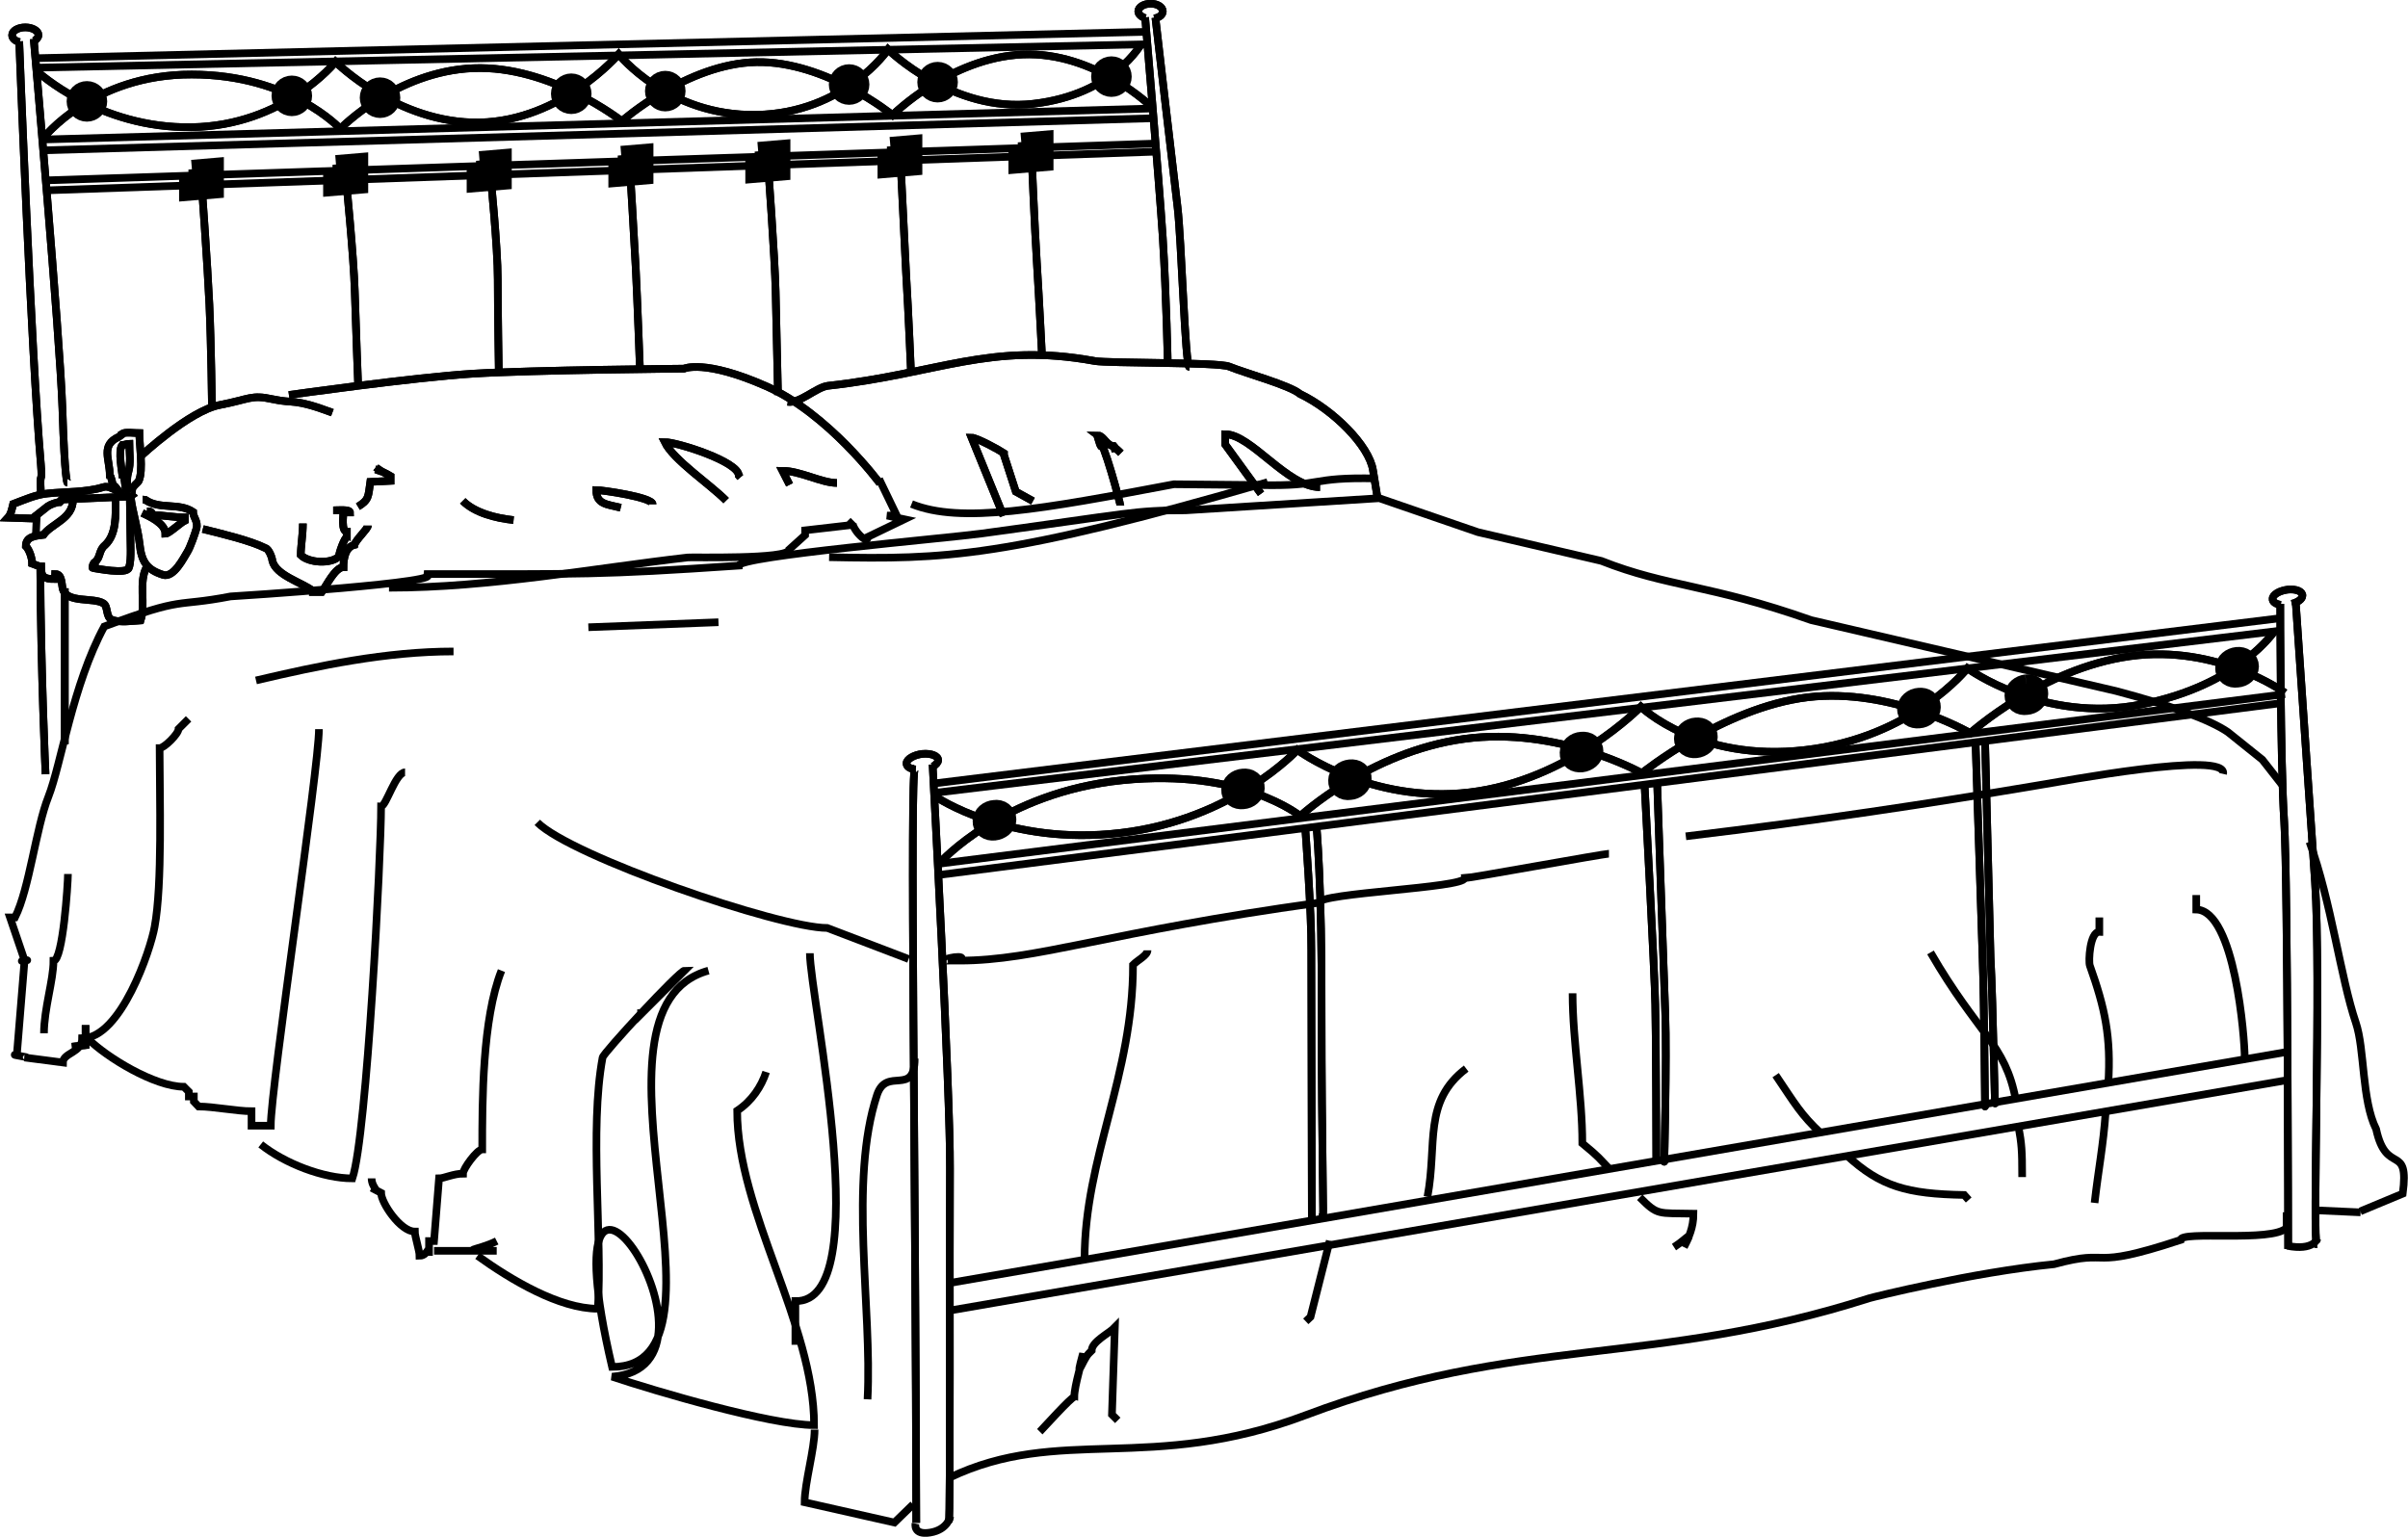 <?xml version="1.0" encoding="UTF-8"?><svg id="Livello_1" xmlns="http://www.w3.org/2000/svg" viewBox="0 0 91.43 58.36"><defs><style>.cls-1{stroke-miterlimit:10;}.cls-1,.cls-2{stroke:#000;}.cls-2{fill:none;stroke-width:.29px;}</style></defs><path class="cls-2" d="M.73,1.57s.45,11.8,.82,16.04c.07,.86-.05,.18,0,1.06"/><path class="cls-2" d="M1.53,21.56c.02,3.93,.2,7.84,.2,7.84"/><path class="cls-2" d="M.73,1.57s.45,11.8,.82,16.04c.07,.86-.05,.18,0,1.06"/><path class="cls-2" d="M1.53,21.56c.02,3.93,.2,7.84,.2,7.84"/><path class="cls-2" d="M1.28,1.48s.99,11.21,1.09,14.03c.09,2.82,.19,2.82,.19,2.82"/><path class="cls-2" d="M1.28,1.48s.99,11.21,1.09,14.03c.09,2.82,.19,2.82,.19,2.82"/><path class="cls-2" d="M2.46,22.34v5.92"/><path class="cls-2" d="M2.46,22.34v5.92"/><line class="cls-2" x1="1.37" y1="2.21" x2="43.48" y2="1.21"/><line class="cls-2" x1="1.38" y1="2.57" x2="43.58" y2="1.68"/><line class="cls-2" x1="1.55" y1="5.3" x2="43.74" y2="4.12"/><line class="cls-2" x1="1.6" y1="5.71" x2="43.79" y2="4.49"/><line class="cls-2" x1="1.74" y1="6.85" x2="43.94" y2="5.45"/><line class="cls-2" x1="1.75" y1="7.23" x2="43.87" y2="5.76"/><path class="cls-2" d="M43.48,.66s.52,6.1,.67,8.36c.14,2.27,.19,4.85,.19,4.85"/><path class="cls-2" d="M43.48,.66s.52,6.1,.67,8.36c.14,2.27,.19,4.85,.19,4.85"/><path class="cls-2" d="M43.87,.67s.69,5.96,.84,7.19c.15,1.23,.29,6.08,.45,6.08"/><path class="cls-2" d="M43.87,.67s.69,5.96,.84,7.19c.15,1.23,.29,6.08,.45,6.08"/><path class="cls-2" d="M7.66,7.04s.22,3.02,.29,4.52c.07,1.5,.1,3.98,.1,3.98"/><path class="cls-2" d="M7.66,7.04s.22,3.02,.29,4.52c.07,1.5,.1,3.98,.1,3.98"/><path class="cls-2" d="M13.14,6.83s.29,2.9,.33,4.22,.13,3.63,.13,3.63"/><path class="cls-2" d="M13.14,6.83s.29,2.9,.33,4.22,.13,3.63,.13,3.63"/><path class="cls-2" d="M18.62,6.61s.28,2.79,.28,4,.04,3.53,.04,3.53"/><path class="cls-2" d="M18.62,6.61s.28,2.79,.28,4,.04,3.53,.04,3.53"/><path class="cls-2" d="M23.92,6.44s.16,2.59,.22,3.76c.06,1.17,.16,3.88,.16,3.88"/><path class="cls-2" d="M23.92,6.44s.16,2.59,.22,3.76c.06,1.17,.16,3.88,.16,3.88"/><path class="cls-2" d="M29.16,6.23s.26,3.55,.29,4.82c.03,1.27,.09,3.95,.09,3.95"/><path class="cls-2" d="M29.16,6.23s.26,3.55,.29,4.82c.03,1.27,.09,3.95,.09,3.95"/><path class="cls-2" d="M34.19,6.07l.21,4.24c.1,1.66,.19,3.83,.19,3.83"/><path class="cls-2" d="M34.19,6.07l.21,4.24c.1,1.66,.19,3.83,.19,3.83"/><path class="cls-2" d="M39.17,5.91s.11,2.65,.2,4.09c.09,1.44,.19,3.43,.19,3.43"/><path class="cls-2" d="M39.17,5.91s.11,2.65,.2,4.09c.09,1.44,.19,3.43,.19,3.43"/><path class="cls-2" d="M1.64,5.25s1.89-2.43,5.64-2.42c3.75,0,5.64,2.06,5.64,2.06,0,0,2.11-2.18,5.05-2.3,2.94-.12,5.64,2.01,5.64,2.01,0,0,2.48-2.19,5.11-2.24,2.64-.05,5.17,2.01,5.17,2.01,0,0,2.18-2.18,4.94-2.3,2.75-.12,4.92,2.01,4.92,2.01"/><path class="cls-2" d="M1.64,5.25s1.89-2.43,5.64-2.42c3.75,0,5.64,2.06,5.64,2.06,0,0,2.11-2.18,5.05-2.3,2.94-.12,5.64,2.01,5.64,2.01,0,0,2.48-2.19,5.11-2.24,2.64-.05,5.17,2.01,5.17,2.01,0,0,2.18-2.18,4.94-2.3,2.75-.12,4.92,2.01,4.92,2.01"/><path class="cls-2" d="M1.41,2.71s2.35,2.18,5.87,2.12c3.52-.06,5.46-2.48,5.46-2.48,0,0,2.36,2.36,5.47,2.3,3.11-.06,5.28-2.59,5.28-2.59,0,0,1.88,2.36,5.23,2.3,3.35-.06,5-2.48,5-2.48,0,0,2.46,2.42,5.52,2.06,3.06-.35,4.11-2.3,4.11-2.3"/><path class="cls-2" d="M1.41,2.71s2.35,2.18,5.87,2.12c3.52-.06,5.46-2.48,5.46-2.48,0,0,2.36,2.36,5.47,2.3,3.11-.06,5.28-2.59,5.28-2.59,0,0,1.88,2.36,5.23,2.3,3.35-.06,5-2.48,5-2.48,0,0,2.46,2.42,5.52,2.06,3.06-.35,4.11-2.3,4.11-2.3"/><path class="cls-2" d="M.75,1.6c-.18-.04-.29-.15-.29-.27,0-.16,.23-.29,.5-.29s.5,.13,.5,.29c0,.08-.06,.16-.16,.22"/><path class="cls-2" d="M.75,1.6c-.18-.04-.29-.15-.29-.27,0-.16,.23-.29,.5-.29s.5,.13,.5,.29c0,.08-.06,.16-.16,.22"/><path class="cls-2" d="M43.49,.69c-.16-.05-.27-.15-.27-.26,0-.16,.21-.29,.47-.29s.46,.13,.46,.29c0,.13-.13,.24-.33,.27"/><path class="cls-2" d="M43.49,.69c-.16-.05-.27-.15-.27-.26,0-.16,.21-.29,.47-.29s.46,.13,.46,.29c0,.13-.13,.24-.33,.27"/><path class="cls-1" d="M3.3,3.58c.15,0,.27,.12,.27,.27s-.12,.27-.27,.27-.27-.12-.27-.27,.12-.27,.27-.27"/><circle class="cls-2" cx="3.3" cy="3.85" r=".27"/><path class="cls-1" d="M11.08,3.37c.15,0,.27,.12,.27,.27s-.12,.27-.27,.27-.27-.12-.27-.27,.12-.27,.27-.27"/><path class="cls-2" d="M11.08,3.37c.15,0,.27,.12,.27,.27s-.12,.27-.27,.27-.27-.12-.27-.27,.12-.27,.27-.27Z"/><path class="cls-1" d="M14.43,3.44c.15,0,.27,.12,.27,.27s-.12,.27-.27,.27-.27-.12-.27-.27,.12-.27,.27-.27"/><path class="cls-2" d="M14.43,3.44c.15,0,.27,.12,.27,.27s-.12,.27-.27,.27-.27-.12-.27-.27,.12-.27,.27-.27Z"/><path class="cls-1" d="M21.69,3.29c.15,0,.27,.12,.27,.27s-.12,.27-.27,.27-.27-.12-.27-.27,.12-.27,.27-.27"/><path class="cls-2" d="M21.69,3.29c.15,0,.27,.12,.27,.27s-.12,.27-.27,.27-.27-.12-.27-.27,.12-.27,.27-.27Z"/><path class="cls-1" d="M25.26,3.19c.15,0,.27,.12,.27,.27s-.12,.27-.27,.27-.27-.12-.27-.27,.12-.27,.27-.27"/><path class="cls-2" d="M25.26,3.19c.15,0,.27,.12,.27,.27s-.12,.27-.27,.27-.27-.12-.27-.27,.12-.27,.27-.27Z"/><path class="cls-1" d="M32.24,2.94c.15,0,.27,.12,.27,.27s-.12,.27-.27,.27-.27-.12-.27-.27,.12-.27,.27-.27"/><circle class="cls-2" cx="32.24" cy="3.21" r=".27"/><path class="cls-1" d="M35.6,2.85c.15,0,.27,.12,.27,.27s-.12,.27-.27,.27-.27-.12-.27-.27,.12-.27,.27-.27"/><path class="cls-2" d="M35.6,2.85c.15,0,.27,.12,.27,.27s-.12,.27-.27,.27-.27-.12-.27-.27,.12-.27,.27-.27Z"/><path class="cls-1" d="M42.2,2.64c.15,0,.27,.12,.27,.27s-.12,.27-.27,.27-.27-.12-.27-.27,.12-.27,.27-.27"/><path class="cls-2" d="M42.2,2.64c.15,0,.27,.12,.27,.27s-.12,.27-.27,.27-.27-.12-.27-.27,.12-.27,.27-.27Z"/><polyline class="cls-1" points="7.3 6.57 8 6.51 8 7.05 7.3 7.11 7.3 6.57"/><polygon class="cls-2" points="7.3 6.57 8 6.51 8 7.05 7.3 7.11 7.3 6.57"/><polyline class="cls-1" points="12.77 6.39 13.48 6.33 13.48 6.87 12.77 6.93 12.77 6.39"/><polygon class="cls-2" points="12.77 6.39 13.48 6.33 13.48 6.87 12.77 6.93 12.77 6.39"/><polyline class="cls-1" points="18.22 6.24 18.93 6.18 18.93 6.72 18.22 6.78 18.22 6.24"/><polygon class="cls-2" points="18.22 6.24 18.93 6.18 18.93 6.72 18.22 6.78 18.22 6.24"/><polyline class="cls-1" points="23.6 6.04 24.31 5.98 24.31 6.52 23.6 6.58 23.6 6.04"/><polygon class="cls-2" points="23.6 6.04 24.31 5.98 24.31 6.52 23.6 6.58 23.6 6.04"/><polyline class="cls-1" points="28.8 5.89 29.51 5.83 29.51 6.37 28.8 6.43 28.8 5.89"/><polygon class="cls-2" points="28.8 5.89 29.51 5.83 29.51 6.37 28.8 6.43 28.8 5.89"/><polyline class="cls-1" points="33.82 5.7 34.52 5.64 34.52 6.18 33.82 6.24 33.82 5.7"/><polygon class="cls-2" points="33.82 5.7 34.52 5.65 34.52 6.18 33.82 6.24 33.82 5.7"/><polyline class="cls-1" points="38.79 5.54 39.5 5.48 39.5 6.01 38.79 6.07 38.79 5.54"/><polygon class="cls-2" points="38.79 5.54 39.5 5.48 39.5 6.02 38.79 6.07 38.79 5.54"/><polyline class="cls-2" points="3.25 38.93 3.25 39.69 2.73 39.75"/><polyline class="cls-2" points="3.25 38.93 3.25 39.69 2.73 39.75"/><path class="cls-2" d="M5.11,18.91l-.02-.03-.05-.03-2.68,.12-.04,.02-.03,.03v.03l-.02,.02c-.13,0-.36,.09-.46,.16l-.58,.46-.93-.03c.12-.13,.16-.36,.2-.52,.4-.15,.86-.36,1.31-.4,.67-.07,1.47-.04,2.11-.24,.2-.07,.39,.11,.54,.11l.03,.03s0,0,0,.04c.02,0,.09,.04,.09,.07,.04,0,0,.03,.04,.03-.07-.03-.24-.36-.34-.36,0-.05-.07-.36-.11-.36,0-.63-.36-1.15,.34-1.47l.11-.08v-.03c.12-.09,.5-.03,.67-.03,0,.43,.16,1.41-.02,1.81-.05,.09-.23,.2-.25,.32,0,.02-.02,.22-.04,.22"/><path class="cls-2" d="M5.11,18.91l-.02-.03-.05-.03-2.68,.12-.04,.02-.03,.03v.03l-.02,.02c-.13,0-.36,.09-.46,.16l-.58,.46-.93-.03c.12-.13,.16-.36,.2-.52,.4-.15,.86-.36,1.31-.4,.67-.07,1.47-.04,2.11-.24,.2-.07,.39,.11,.54,.11l.03,.03s0,0,0,.04c.02,0,.09,.04,.09,.07,.04,0,0,.03,.04,.03-.07-.03-.24-.36-.34-.36,0-.05-.07-.36-.11-.36,0-.63-.36-1.15,.34-1.47l.11-.08v-.03c.12-.09,.5-.03,.67-.03,0,.43,.16,1.41-.02,1.81-.05,.09-.23,.2-.25,.32,0,.02-.02,.22-.04,.22"/><path class="cls-2" d="M4.66,18.16c-.02-.23-.19-1.04-.02-1.26,.07,0,.19-.05,.27-.05,0,.34,.07,.72-.04,1.09-.07,.23-.04,.52-.04,.77-.03-.54,0-.24-.05,0,0-.22-.07-.47-.07-.7"/><path class="cls-2" d="M4.66,18.16c-.02-.23-.19-1.04-.02-1.26,.07,0,.19-.05,.27-.05,0,.34,.07,.72-.04,1.09-.07,.23-.04,.52-.04,.77-.03-.54,0-.24-.05,0,0-.22-.07-.47-.07-.7"/><path class="cls-2" d="M4.96,18.86c.07,.59,.27,1.18,.34,1.79,.07,.68,.27,.98,.89,1.18,.41,.13,.79-.66,.93-.88,.11-.18,.29-.7,.34-.88,.07-.27-.13-.43-.13-.63-.54-.36-1.26-.08-1.8-.45-.02,0-.08-.02-.11-.02"/><path class="cls-2" d="M4.96,18.86c.07,.59,.27,1.18,.34,1.79,.07,.68,.27,.98,.89,1.18,.41,.13,.79-.66,.93-.88,.11-.18,.29-.7,.34-.88,.07-.27-.13-.43-.13-.63-.54-.36-1.26-.08-1.8-.45-.02,0-.08-.02-.11-.02"/><path class="cls-2" d="M5.4,19.48c.27,.13,.88,.4,.88,.79,.13,0,.56-.41,.74-.5v-.12c-.4,0-.85-.09-1.24-.09,0-.14-.08-.14-.2-.14"/><path class="cls-2" d="M5.4,19.48c.27,.13,.88,.4,.88,.79,.13,0,.56-.41,.74-.5v-.12c-.4,0-.85-.09-1.24-.09,0-.14-.08-.14-.2-.14"/><path class="cls-2" d="M4.39,18.98c0,.58,.04,1.31-.4,1.72-.25,.2-.16,.47-.39,.65v.02c-.07,0-.11,.2-.08,.2,.15,.02,1.28,.25,1.37,0,.07-.18,.07-.47,.07-.67l-.03-1.97"/><path class="cls-2" d="M4.39,18.98c0,.58,.04,1.31-.4,1.72-.25,.2-.16,.47-.39,.65v.02c-.07,0-.11,.2-.08,.2,.15,.02,1.28,.25,1.37,0,.07-.18,.07-.47,.07-.67l-.03-1.97"/><path class="cls-2" d="M2.77,18.98c0,.72-.81,.9-1.12,1.33-.32,.04-.67,.07-.67,.43,.13,.13,.24,.45,.24,.66,.09,.03,.24,.11,.34,.11,0,.39,.09,.48,.52,.48,0-.05,.02-.14,.02-.19,.27,0,.23,.4,.29,.59,.18,.52,1.15,.29,1.53,.52,.2,.11,.08,.54,.34,.63,.29,.11,.77,.04,1.08,.02,.2-.61-.09-1.47,.23-2.03,0-.03,.07-.04,.08-.04"/><path class="cls-2" d="M2.77,18.98c0,.72-.81,.9-1.12,1.33-.32,.04-.67,.07-.67,.43,.13,.13,.24,.45,.24,.66,.09,.03,.24,.11,.34,.11,0,.39,.09,.48,.52,.48,0-.05,.02-.14,.02-.19,.27,0,.23,.4,.29,.59,.18,.52,1.15,.29,1.53,.52,.2,.11,.08,.54,.34,.63,.29,.11,.77,.04,1.08,.02,.2-.61-.09-1.47,.23-2.03,0-.03,.07-.04,.08-.04"/><path class="cls-2" d="M3.87,22.96s0-.04,.05-.09"/><path class="cls-2" d="M3.87,22.96s0-.04,.05-.09"/><path class="cls-2" d="M5.36,17.31s1.83-1.71,2.98-1.93c1.15-.22,1.19-.4,2.01-.22,.82,.18,.78-.05,2.27,.51"/><path class="cls-2" d="M5.36,17.31s1.83-1.71,2.98-1.93c1.15-.22,1.19-.4,2.01-.22,.82,.18,.78-.05,2.27,.51"/><path class="cls-2" d="M7.7,20.09c.72,.18,1.79,.43,2.39,.73,.13,.04,.25,.39,.25,.47,.13,.56,1.11,.82,1.54,1.15v.04h.34c.18-.25,.51-.94,.82-.94,0-.34,.08-.77,.42-.85,.04-.18,.51-.61,.51-.73"/><path class="cls-2" d="M7.7,20.09c.72,.18,1.79,.43,2.39,.73,.13,.04,.25,.39,.25,.47,.13,.56,1.11,.82,1.54,1.15v.04h.34c.18-.25,.51-.94,.82-.94,0-.34,.08-.77,.42-.85,.04-.18,.51-.61,.51-.73"/><path class="cls-2" d="M11.5,19.88c0,.43-.08,.86-.08,1.2,.3,.3,1.15,.35,1.45,.05,0-.14,.22-.73,.3-.73v-.21c-.22,0-.13-.65-.13-.73h.25c0-.13-.51-.08-.64-.08"/><path class="cls-2" d="M11.5,19.88c0,.43-.08,.86-.08,1.2,.3,.3,1.15,.35,1.45,.05,0-.14,.22-.73,.3-.73v-.21c-.22,0-.13-.65-.13-.73h.25c0-.13-.51-.08-.64-.08"/><path class="cls-2" d="M13.59,19.24c.43-.26,.39-.39,.47-.94l.77-.04v-.18c-.13-.08-.46-.25-.56-.25,.43,.17,.09,0,0-.08"/><path class="cls-2" d="M13.59,19.24c.43-.26,.39-.39,.47-.94l.77-.04v-.18c-.13-.08-.46-.25-.56-.25,.43,.17,.09,0,0-.08"/><path class="cls-2" d="M10.97,15s4.73-.67,7-.81c2.27-.14,8-.19,8-.19,0,0,.78-.37,3.13,.67,2.36,1.04,4.31,3.69,4.31,3.69"/><path class="cls-2" d="M10.97,15s4.73-.67,7-.81c2.27-.14,8-.19,8-.19,0,0,.78-.37,3.13,.67,2.36,1.04,4.31,3.69,4.31,3.69"/><path class="cls-2" d="M19.5,19.75c-.67-.07-1.47-.27-1.93-.73"/><path class="cls-2" d="M19.5,19.75c-.67-.07-1.47-.27-1.93-.73"/><path class="cls-2" d="M23.57,19.28c-.53-.13-.93-.13-.93-.67,.2,0,2.14,.27,2.14,.54"/><path class="cls-2" d="M23.57,19.28c-.53-.13-.93-.13-.93-.67,.2,0,2.14,.27,2.14,.54"/><path class="cls-2" d="M27.57,19.01c-.6-.61-2-1.54-2.33-2.22,.47,0,2.81,.74,2.81,1.27l.06,.07"/><path class="cls-2" d="M27.57,19.01c-.6-.61-2-1.54-2.33-2.22,.47,0,2.81,.74,2.81,1.27l.06,.07"/><path class="cls-2" d="M29.98,18.41l-.27-.53c.67,0,1.48,.46,2.07,.46"/><path class="cls-2" d="M29.98,18.41l-.27-.53c.67,0,1.48,.46,2.07,.46"/><path class="cls-2" d="M29.91,15.26c.46,.07,1.09-.56,1.53-.61,4.2-.46,6.15-1.67,10.13-.94,.51,.09,4.69,.04,5.1,.21,.64,.26,2.3,.71,2.69,1.04,1.27,.61,2.62,1.96,2.77,2.89l.17,1.04"/><path class="cls-2" d="M29.91,15.26c.46,.07,1.09-.56,1.53-.61,4.2-.46,6.15-1.67,10.13-.94,.51,.09,4.69,.04,5.1,.21,.64,.26,2.3,.71,2.69,1.04,1.27,.61,2.62,1.96,2.77,2.89l.17,1.04"/><path class="cls-2" d="M38.1,19.59l-1.21-2.97c.19,0,1.04,.46,1.23,.59v.07l.45,1.39,.65,.36"/><path class="cls-2" d="M38.1,19.59l-1.21-2.97c.19,0,1.04,.46,1.23,.59v.07l.45,1.39,.65,.36"/><path class="cls-2" d="M42.54,19.2c0-.07-.65-2.52-.84-2.52,.19,.65,.19,0,0-.14,.19,0,.33,.4,.59,.4l.06,.07c-.06-.07,0,0,0,.13-.06-.19,0-.13,.14,0l.07,.07"/><path class="cls-2" d="M42.54,19.2c0-.07-.65-2.52-.84-2.52,.19,.65,.19,0,0-.14,.19,0,.33,.4,.59,.4l.06,.07c-.06-.07,0,0,0,.13-.06-.19,0-.13,.14,0l.07,.07"/><path class="cls-2" d="M47.88,18.75l-1.36-1.87v-.39c.98,0,2.36,2.01,3.6,2.01"/><path class="cls-2" d="M47.88,18.75l-1.36-1.87v-.39c.98,0,2.36,2.01,3.6,2.01"/><line class="cls-2" x1="1.4" y1="19.49" x2="1.36" y2="20.35"/><path class="cls-2" d="M7.16,27.3l-.19,.19-.19,.19c0,.19-.55,.73-.72,.73,0,1.84,.11,5.18-.19,6.79-.15,.86-1.28,4.23-2.75,4.23,0,.55-.73,.55-.73,.92l-1.46-.19c.36,0-.66-.11-.29-.11l.29-3.55c-.36,0,.37-.04,0-.04l-.55-1.62h.19c.55-1.1,.79-3.38,1.27-4.59,.48-1.22,.92-4.25,2.12-6.46,3.14-1.17,2.61-.72,4.79-1.14,.07,0,8.73-.56,7.35-.85,6.03,0,6.65,.04,11.95-.32,0-.36,7.91-1.04,9.23-1.22,5.74-.78,5.74-.88,7.74-.88l7.35-.46,3.75,1.29,4.68,1.09c2.53,1,4.09,.88,7.97,2.25l11.57,2.69c2.09,.55,3.58,1.1,4.25,1.56l1.31,1.05,.65,.83c.27,.4-.12-.48,.11,.14"/><path class="cls-2" d="M87.69,31.97c.83,2.28,1.18,5.16,1.76,6.87,.34,1,.22,2.94,.77,4.04,.39,1.8,1.27,.49,1.01,2.45l-1.61,.67"/><path class="cls-2" d="M3.32,39.43c.73,.73,2.56,1.84,3.66,1.84l.19,.19v.18h.19v.19l.18,.19c.55,0,1.47,.18,2.01,.18v.55h.73c0-1.47,1.83-13.59,1.83-15.06"/><path class="cls-2" d="M9.9,43.46c.92,.73,2.38,1.29,3.48,1.29,.55-1.65,1.09-12.3,1.09-14.13,.19,0,.55-1.29,.91-1.29"/><path class="cls-2" d="M19.04,36.86c-.73,1.84-.73,4.95-.73,6.79-.19,0-.73,.73-.73,.92-.36,0-.73,.18-.91,.18l-.19,2.38h-.19v.56c0-.56,0,0-.36,0,0-.19-.18-.74-.18-.92-.55,0-1.28-1.1-1.28-1.47l-.36-.19c.36,.19,0,0,0-.36"/><path class="cls-2" d="M18.13,47.69c1.28,.92,3.11,2.01,4.57,2.01,.18-2.75-.33-6.79,.18-9.54,.03-.18,2.92-3.3,3.11-3.3l-1.65,1.65v-.18"/><path class="cls-2" d="M26.9,36.86c-5.31,1.47,1.47,15.05-3.66,15.05-2.75-11.75,5.12,0,0,.37,1.64,.55,6.03,1.84,7.67,1.84,0-3.86-2.92-8.09-2.92-11.94,.56-.37,.92-.92,1.1-1.47"/><path class="cls-2" d="M30.75,36.2c0,1.65,2.56,13.28-.55,13.21v1.66"/><path class="cls-2" d="M30.93,54.29c0,.74-.38,2.03-.38,2.76l3.41,.77,.71-.69"/><path class="cls-2" d="M32.94,53.14c.18-3.49-.72-8.28,.36-11.56,.36-1.09,1.43,.08,1.43-1.38"/><path class="cls-2" d="M36.04,56.12c4.2-2.01,7.63-.15,13.54-2.38,8.12-3.06,13.18-1.81,21.4-4.44,.09-.03,3.94-.99,7.01-1.29,2.31-.63,1.16,.28,4.8-.92,0-.37,3.47,.1,4.03-.46v-.59"/><line class="cls-2" x1="87.87" y1="45.96" x2="89.63" y2="46.04"/><path class="cls-2" d="M41.18,47.82c0-3.86,1.84-6.96,1.84-11.18,.19-.19,.55-.36,.55-.55"/><path class="cls-2" d="M20.4,31.23c1.28,1.29,9.18,4.01,11.01,4.01l3.09,1.18"/><path class="cls-2" d="M35.86,36.55c-.19-.18,1-.33,.56-.07,2.96,0,5.58-1.08,13.66-2.2,0-.37,5.53-.56,5.53-.93,.19,0,5.3-.93,5.48-.93"/><path class="cls-2" d="M64.01,31.76c5.14-.62,9.11-1.22,13.33-1.93,.89-.14,7.27-1.36,7.07-.44"/><path class="cls-2" d="M54.2,45.45c.38-2.01-.18-3.62,1.47-4.87"/><polyline class="cls-2" points="50.49 47.12 49.76 50.01 49.58 50.18"/><path class="cls-2" d="M59.71,37.72c0,1.84,.37,3.87,.37,5.7,.68,.56,.61,.54,1.01,.95"/><path class="cls-2" d="M62.26,45.47c.7,.7,.67,.59,2.04,.62,0,.55-.19,.91-.36,1.27,.36-.72,.18-.36-.38,0"/><path class="cls-2" d="M67.42,40.83c.75,1.11,.96,1.5,1.72,2.21"/><path class="cls-2" d="M70.12,43.88c1.29,1.18,2.28,1.46,4.46,1.5l.17,.19"/><path class="cls-2" d="M73.3,36.17c1.81,3.13,2.84,3.46,3.24,5.61"/><path class="cls-2" d="M76.64,42.78c.12,.67,.14,.89,.14,1.92"/><path class="cls-2" d="M79.53,45.68c.15-1.31,.33-2.17,.42-3.45"/><path class="cls-2" d="M80.05,41.16c.11-1.78-.12-2.86-.7-4.49-.06-.16,0-1.29,.36-1.28v-.55"/><path class="cls-2" d="M85.23,40.17c0-.74-.37-5.59-1.84-5.63v-.55"/><path class="cls-2" d="M1.67,39.24c0-.92,.36-2.02,.36-2.75,.36,0,.55-2.94,.55-3.3"/><path class="cls-2" d="M16.48,47.5h2.38c-1.64,0-.73,0,0-.37"/><path class="cls-2" d="M9.72,25.84c2.38-.56,4.94-1.1,7.5-1.1"/><line class="cls-2" x1="22.34" y1="23.82" x2="27.28" y2="23.63"/><path class="cls-2" d="M31.48,21.16c4.39,.09,6.7,.03,16.65-2.85"/><path class="cls-2" d="M14.77,22.32c3.84,0,7.84-.75,11.34-1.15,.15-.02,3.84,.08,3.84-.29l.62-.56v-.18l1.65-.19,.18-.18c-.18,.18,.55,.99,.55,.62l1.39-.67-.66-.14h.37l-.67-1.39"/><path class="cls-2" d="M34.61,19.14c1.87,.76,4.94,.2,9.96-.75l3.24,.03c2.52,.06,1.84-.31,4.46-.25"/><path class="cls-2" d="M34.74,29.19c-.2,.05,.03,15.84,.05,28.64"/><path class="cls-2" d="M34.74,29.19c-.2,.05,.03,15.84,.05,28.64"/><path class="cls-2" d="M35.41,29.03s.68,12.54,.66,15.34c-.02,2.8,.02,13.39-.04,13.39"/><path class="cls-2" d="M35.41,29.03s.68,12.54,.66,15.34c-.02,2.8,.02,13.39-.04,13.39"/><line class="cls-2" x1="35.48" y1="29.75" x2="86.55" y2="23.48"/><line class="cls-2" x1="35.48" y1="30.11" x2="86.66" y2="23.94"/><line class="cls-2" x1="35.58" y1="32.81" x2="86.76" y2="26.36"/><line class="cls-2" x1="35.62" y1="33.23" x2="86.62" y2="26.7"/><path class="cls-2" d="M86.58,22.93s0,6.02,.15,8.28c.14,2.26,.15,16.22,.15,16.22"/><path class="cls-2" d="M86.58,22.93s0,6.02,.15,8.28c.14,2.26,.15,16.22,.15,16.22"/><path class="cls-2" d="M87.17,22.91s.48,7,.73,10.58c.24,3.58-.11,13.8,.07,13.77"/><path class="cls-2" d="M87.17,22.91s.48,7,.73,10.58c.24,3.58-.11,13.8,.07,13.77"/><path class="cls-2" d="M49.56,31.46s.24,3.17,.23,4.63c0,1.46,.02,10.3,.02,10.3"/><path class="cls-2" d="M49.56,31.46s.24,3.17,.23,4.63c0,1.46,.02,10.3,.02,10.3"/><path class="cls-2" d="M49.98,31.31s.22,2.18,.2,7.19c0,5,.1,8.36,.04,7.57"/><path class="cls-2" d="M49.98,31.31s.22,2.18,.2,7.19c0,5,.1,8.36,.04,7.57"/><path class="cls-2" d="M62.44,29.75s.39,7.24,.41,8.4c.03,1.16,.04,5.96,.04,5.96"/><path class="cls-2" d="M62.44,29.75s.39,7.24,.41,8.4c.03,1.16,.04,5.96,.04,5.96"/><path class="cls-2" d="M75.01,28.19l.27,8.25c.06,1.65,.09,5.69,.09,5.58"/><path class="cls-2" d="M75.01,28.19l.27,8.25c.06,1.65,.09,5.69,.09,5.58"/><path class="cls-2" d="M75.37,28.1l.21,8.25c.1,1.79,.16,6.2,.18,5.48"/><path class="cls-2" d="M75.37,28.1l.21,8.25c.1,1.79,.16,6.2,.18,5.48"/><path class="cls-2" d="M62.92,29.69l.31,8.83c.06,1.65-.04,5.71-.04,5.6"/><path class="cls-2" d="M62.92,29.69l.31,8.83c.06,1.65-.04,5.71-.04,5.6"/><path class="cls-2" d="M35.7,32.75s2.38-2.66,6.92-3.12c4.54-.46,6.75,1.36,6.75,1.36,0,0,2.64-2.44,6.22-2.93,3.56-.49,6.75,1.3,6.75,1.3,0,0,3.09-2.49,6.29-2.88,3.19-.38,6.18,1.36,6.18,1.36,0,0,2.73-2.46,6.07-2.92,3.34-.46,5.88,1.39,5.88,1.39"/><path class="cls-2" d="M35.7,32.75s2.38-2.66,6.92-3.12c4.54-.46,6.75,1.36,6.75,1.36,0,0,2.64-2.44,6.22-2.93,3.56-.49,6.75,1.3,6.75,1.3,0,0,3.09-2.49,6.29-2.88,3.19-.38,6.18,1.36,6.18,1.36,0,0,2.73-2.46,6.07-2.92,3.34-.46,5.88,1.39,5.88,1.39"/><path class="cls-2" d="M35.52,30.25s2.75,1.89,7.03,1.38c4.27-.5,6.71-3.15,6.71-3.15,0,0,2.77,2.06,6.54,1.61,3.77-.45,6.5-3.25,6.5-3.25,0,0,2.18,2.12,6.25,1.64,4.07-.47,6.15-3.1,6.15-3.1,0,0,2.89,2.11,6.61,1.37,3.72-.73,5.07-2.81,5.07-2.81"/><path class="cls-2" d="M35.52,30.25s2.75,1.89,7.03,1.38c4.27-.5,6.71-3.15,6.71-3.15,0,0,2.77,2.06,6.54,1.61,3.77-.45,6.5-3.25,6.5-3.25,0,0,2.18,2.12,6.25,1.64,4.07-.47,6.15-3.1,6.15-3.1,0,0,2.89,2.11,6.61,1.37,3.72-.73,5.07-2.81,5.07-2.81"/><path class="cls-2" d="M34.77,29.22c-.22-.02-.35-.11-.35-.23,0-.16,.29-.33,.61-.36,.33-.03,.6,.08,.59,.24,0,.08-.08,.17-.2,.24"/><path class="cls-2" d="M34.77,29.22c-.22-.02-.35-.11-.35-.23,0-.16,.29-.33,.61-.36,.33-.03,.6,.08,.59,.24,0,.08-.08,.17-.2,.24"/><path class="cls-2" d="M86.6,22.97c-.2-.03-.32-.12-.31-.23,0-.16,.26-.31,.58-.35,.31-.03,.56,.07,.55,.23,0,.13-.17,.25-.4,.31"/><path class="cls-2" d="M86.6,22.97c-.2-.03-.32-.12-.31-.23,0-.16,.26-.31,.58-.35,.31-.03,.56,.07,.55,.23,0,.13-.17,.25-.4,.31"/><path class="cls-1" d="M37.77,30.88c.18-.03,.32,.08,.32,.24,0,.15-.16,.28-.35,.3-.18,.02-.32-.08-.31-.24,0-.15,.15-.29,.34-.3"/><path class="cls-2" d="M37.77,30.88c.18-.03,.32,.08,.32,.24,0,.15-.16,.28-.35,.3-.18,.02-.32-.08-.31-.24,0-.15,.15-.29,.34-.3Z"/><path class="cls-1" d="M47.21,29.69c.19-.02,.32,.08,.31,.24,0,.15-.15,.29-.34,.3-.18,.02-.32-.08-.31-.24,0-.15,.15-.29,.34-.3"/><path class="cls-2" d="M47.21,29.7c.19-.02,.32,.09,.31,.24,0,.15-.15,.29-.34,.3-.18,.02-.32-.08-.31-.23,0-.15,.15-.29,.34-.3Z"/><path class="cls-1" d="M51.27,29.34c.19-.02,.32,.08,.31,.24,0,.15-.15,.29-.34,.3-.18,.03-.32-.08-.31-.24,0-.15,.15-.28,.34-.3"/><path class="cls-2" d="M51.27,29.34c.19-.02,.32,.08,.31,.24,0,.15-.15,.29-.34,.3-.18,.03-.32-.08-.31-.23,0-.15,.15-.28,.34-.3Z"/><path class="cls-1" d="M60.06,28.29c.19-.02,.32,.08,.32,.24,0,.15-.16,.28-.34,.3-.19,.02-.33-.08-.32-.24,0-.15,.15-.29,.34-.3"/><path class="cls-2" d="M60.07,28.29c.19-.02,.32,.08,.32,.24,0,.15-.16,.28-.34,.3-.19,.02-.33-.09-.32-.24,0-.15,.15-.29,.34-.3Z"/><path class="cls-1" d="M64.4,27.75c.19-.02,.33,.08,.32,.24,0,.15-.15,.28-.34,.3-.19,.02-.32-.08-.32-.24,0-.15,.16-.29,.34-.3"/><path class="cls-2" d="M64.4,27.75c.19-.02,.33,.08,.32,.24,0,.15-.15,.28-.34,.3-.19,.02-.32-.08-.32-.24,0-.15,.16-.29,.34-.3Z"/><path class="cls-1" d="M72.87,26.62c.19-.02,.33,.08,.32,.24,0,.15-.15,.29-.34,.3-.19,.02-.32-.08-.32-.24,0-.15,.16-.29,.34-.3"/><path class="cls-2" d="M72.87,26.62c.19-.02,.33,.08,.32,.24,0,.15-.15,.29-.33,.3-.19,.02-.32-.08-.32-.24,0-.15,.16-.29,.34-.3Z"/><path class="cls-1" d="M76.95,26.11c.19-.02,.33,.08,.32,.24,0,.15-.15,.29-.34,.3-.19,.03-.32-.08-.32-.24,0-.15,.16-.28,.34-.3"/><path class="cls-2" d="M76.95,26.11c.19-.02,.33,.08,.32,.24,0,.15-.15,.29-.33,.3-.19,.02-.32-.08-.32-.24,0-.15,.16-.28,.33-.3Z"/><path class="cls-1" d="M84.95,25.07c.18-.02,.32,.08,.32,.24,0,.15-.15,.29-.34,.3-.18,.03-.33-.08-.32-.24,0-.15,.15-.28,.34-.3"/><path class="cls-2" d="M84.95,25.07c.18-.02,.32,.08,.32,.24,0,.15-.15,.29-.33,.3-.19,.03-.33-.08-.32-.24,0-.15,.15-.28,.33-.3Z"/><path class="cls-2" d="M39.48,54.37c.11-.11,1.2-1.32,1.31-1.32,0-.44,.33-1.43,.33-1.65-.33,1.21,0,.22,.22,0l.11-.11c0-.34,.67-.66,.88-.88l-.11,3.31,.11,.11,.11,.11"/><line class="cls-2" x1="36.07" y1="48.72" x2="86.76" y2="39.96"/><line class="cls-2" x1="36.17" y1="49.75" x2="86.95" y2="41"/><path class="cls-2" d="M34.76,57.86s-.1,.45,.56,.34c.67-.11,.76-.61,.76-.61"/><path class="cls-2" d="M86.84,47.31c1.01,.2,1.15-.27,1.15-.27"/></svg>